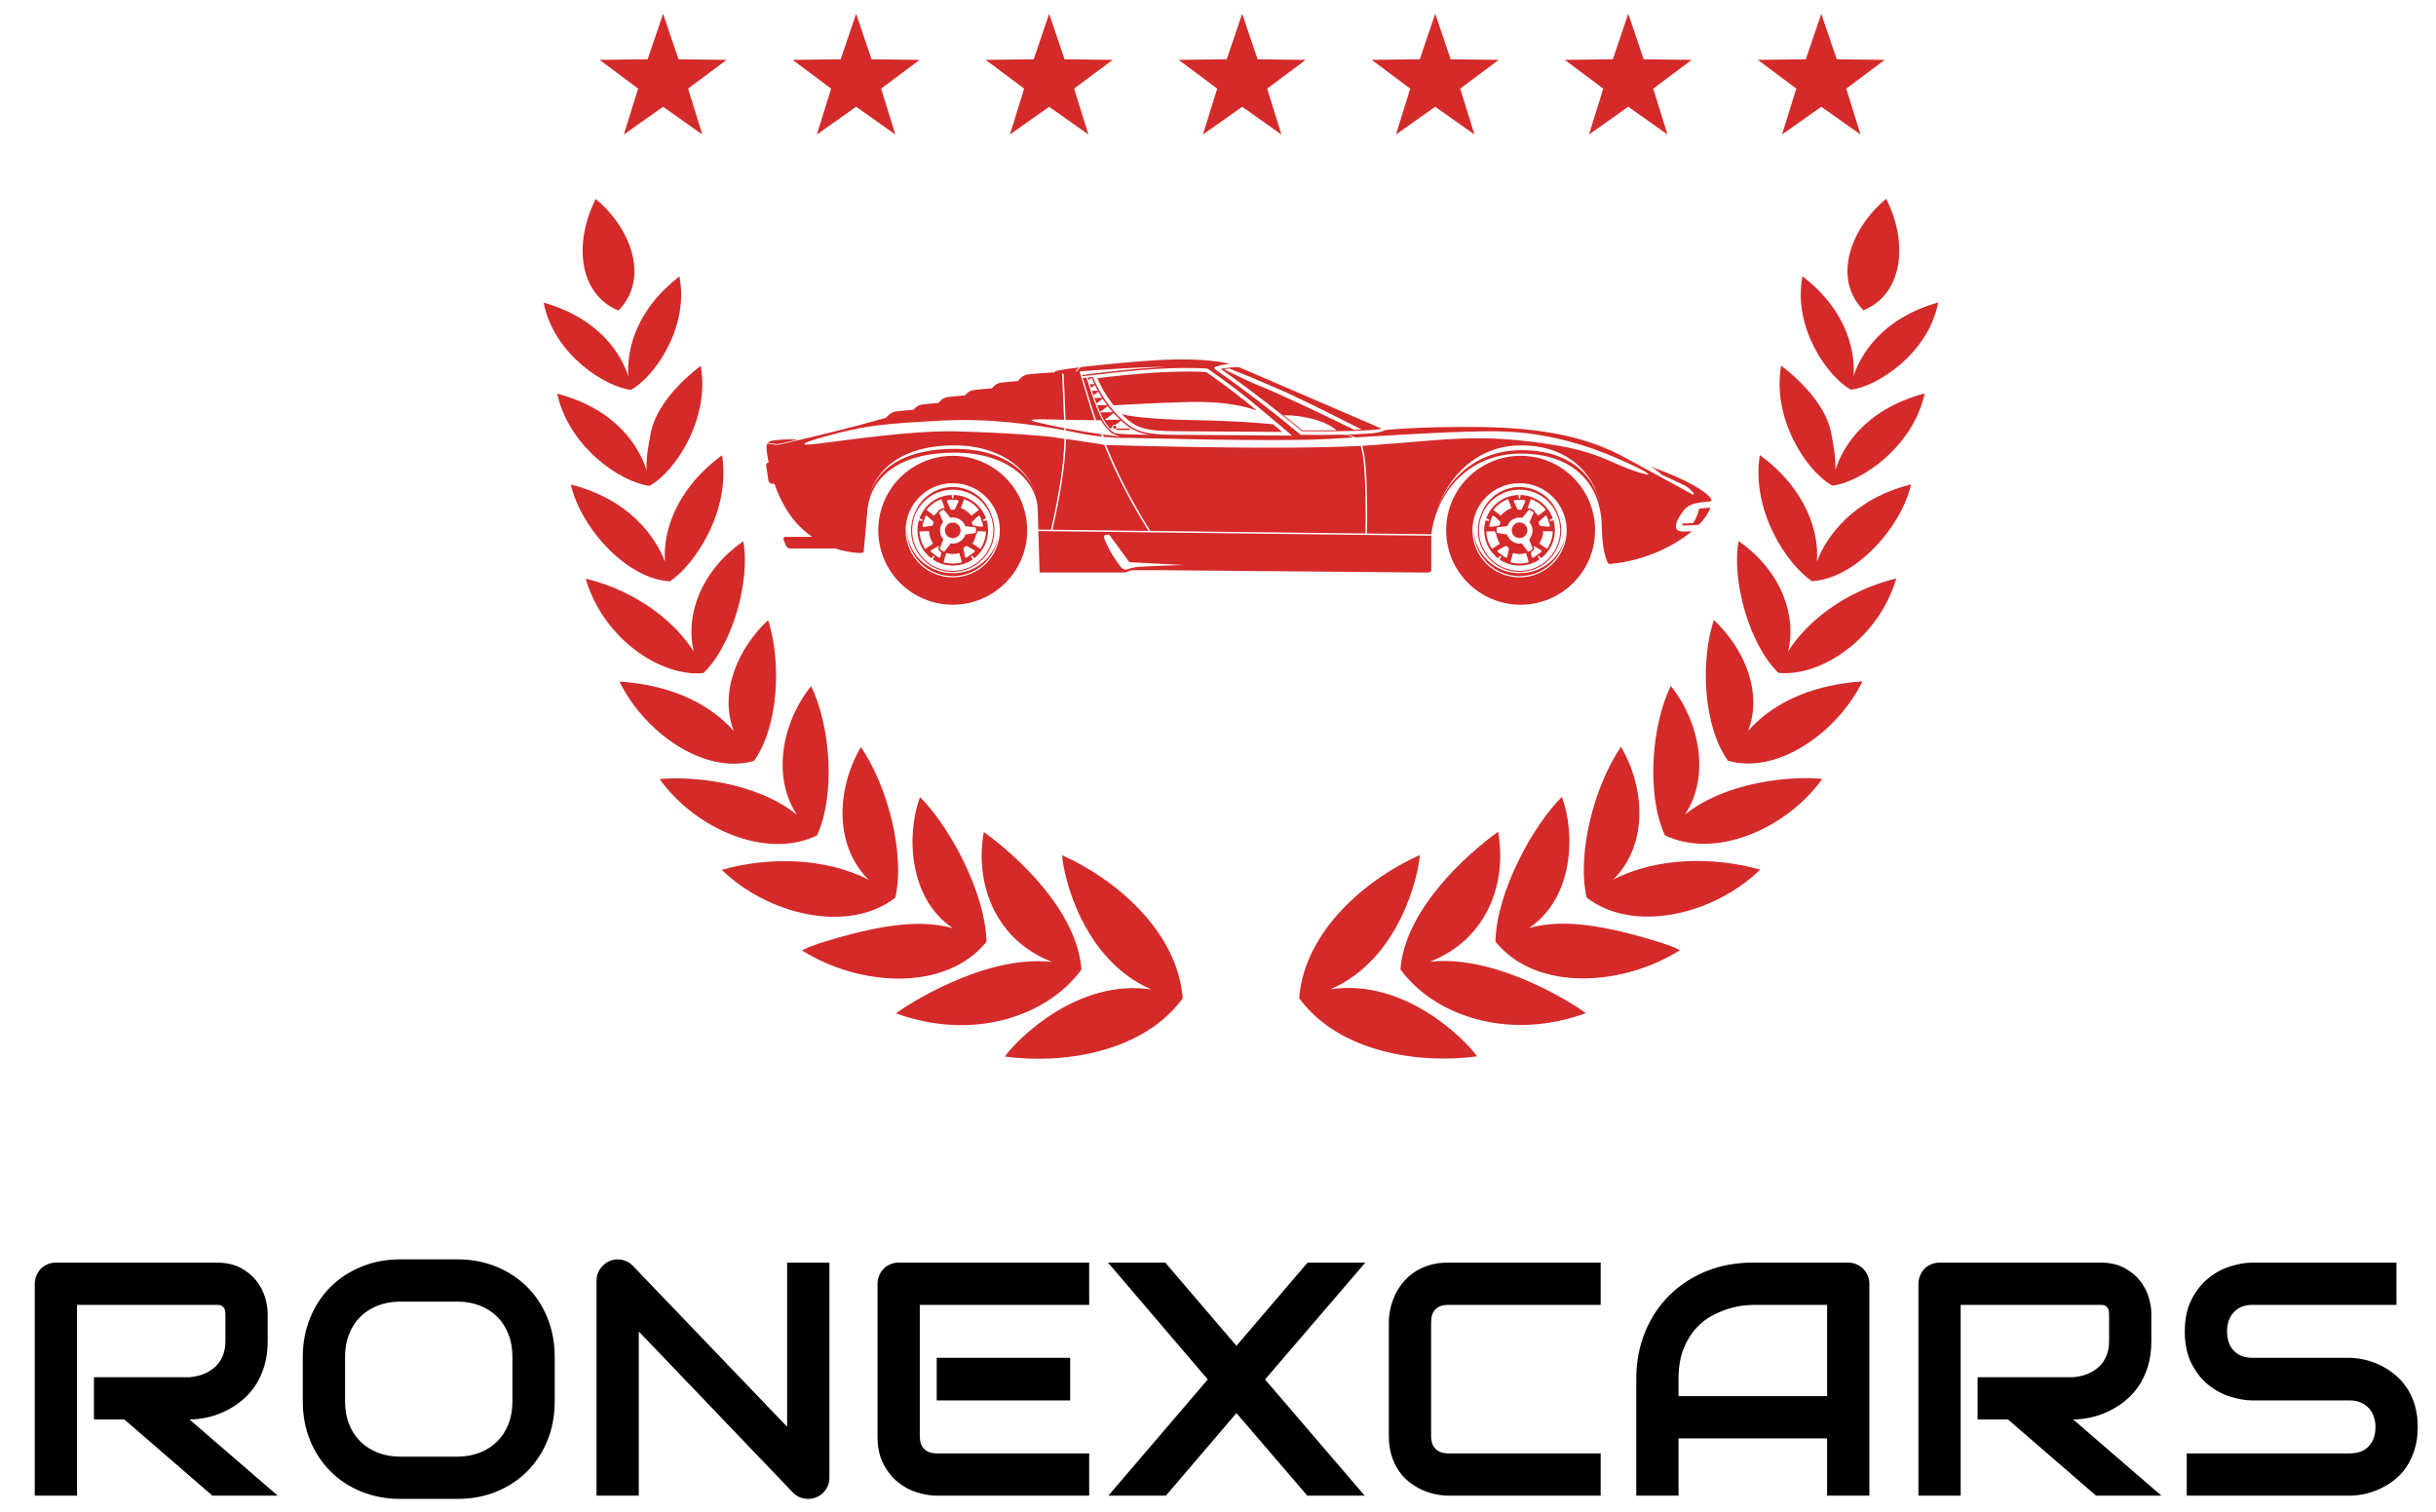 <?xml version="1.0" encoding="utf-8"?>
<svg viewBox="63.07 170.973 336.626 208.966" xmlns="http://www.w3.org/2000/svg">
  <g transform="matrix(1, 0, 0, 1, 58.483, 342.41)" opacity="1">
    <path transform="translate(6,35.28)rotate(0)" d="M35.58-25.11L35.58-21.38L35.58-21.38Q35.58-19.38 35.08-17.81L35.08-17.81L35.08-17.81Q34.59-16.24 33.75-15.04L33.75-15.04L33.75-15.04Q32.91-13.84 31.80-12.98L31.80-12.98L31.80-12.98Q30.70-12.13 29.50-11.58L29.50-11.58L29.50-11.58Q28.30-11.03 27.08-10.78L27.08-10.78L27.08-10.78Q25.85-10.53 24.77-10.53L24.77-10.53L36.97 0L27.94 0L15.77-10.53L11.57-10.53L11.57-16.37L24.77-16.37L24.77-16.37Q25.88-16.46 26.78-16.83L26.78-16.83L26.78-16.83Q27.69-17.21 28.36-17.83L28.36-17.83L28.36-17.83Q29.02-18.46 29.38-19.35L29.38-19.35L29.38-19.35Q29.74-20.24 29.74-21.38L29.74-21.38L29.74-25.07L29.74-25.07Q29.74-25.56 29.61-25.82L29.61-25.82L29.61-25.82Q29.49-26.08 29.30-26.20L29.30-26.20L29.30-26.20Q29.11-26.32 28.90-26.35L28.90-26.35L28.90-26.35Q28.68-26.37 28.50-26.37L28.50-26.37L9.23-26.37L9.23 0L3.39 0L3.39-29.27L3.39-29.27Q3.39-29.87 3.62-30.41L3.62-30.41L3.62-30.41Q3.84-30.95 4.23-31.36L4.23-31.36L4.23-31.36Q4.63-31.76 5.17-31.98L5.17-31.98L5.17-31.98Q5.71-32.21 6.33-32.21L6.33-32.21L28.50-32.21L28.50-32.21Q30.46-32.21 31.80-31.50L31.80-31.50L31.80-31.50Q33.15-30.79 33.99-29.73L33.99-29.73L33.99-29.73Q34.84-28.66 35.21-27.42L35.21-27.42L35.21-27.42Q35.58-26.19 35.58-25.11L35.58-25.11ZM75.24-19.18L75.24-13.03L75.24-13.03Q75.24-10.08 74.23-7.61L74.23-7.61L74.23-7.61Q73.22-5.14 71.43-3.35L71.43-3.35L71.43-3.35Q69.63-1.55 67.17-0.55L67.17-0.55L67.17-0.55Q64.71 0.45 61.81 0.45L61.81 0.45L53.91 0.45L53.91 0.45Q51.01 0.45 48.54-0.55L48.54-0.55L48.54-0.55Q46.07-1.55 44.27-3.35L44.27-3.35L44.27-3.35Q42.47-5.14 41.45-7.61L41.45-7.61L41.45-7.61Q40.43-10.08 40.43-13.03L40.43-13.03L40.43-19.18L40.43-19.18Q40.43-22.10 41.45-24.58L41.45-24.58L41.45-24.58Q42.47-27.07 44.27-28.85L44.27-28.85L44.27-28.85Q46.07-30.64 48.54-31.65L48.54-31.65L48.54-31.65Q51.01-32.66 53.91-32.66L53.91-32.66L61.81-32.66L61.81-32.66Q64.71-32.66 67.17-31.65L67.17-31.65L67.17-31.65Q69.63-30.64 71.43-28.85L71.43-28.85L71.43-28.85Q73.22-27.07 74.23-24.58L74.23-24.58L74.23-24.58Q75.24-22.10 75.24-19.18L75.24-19.18ZM69.40-13.03L69.40-19.18L69.40-19.18Q69.40-20.91 68.85-22.31L68.85-22.31L68.85-22.31Q68.30-23.72 67.30-24.72L67.30-24.72L67.30-24.72Q66.30-25.72 64.90-26.27L64.90-26.27L64.90-26.27Q63.50-26.82 61.81-26.82L61.81-26.82L53.91-26.82L53.91-26.82Q52.20-26.82 50.80-26.27L50.80-26.27L50.80-26.27Q49.39-25.72 48.38-24.72L48.38-24.72L48.38-24.72Q47.37-23.72 46.82-22.31L46.82-22.31L46.82-22.31Q46.27-20.91 46.27-19.18L46.27-19.18L46.27-13.03L46.27-13.03Q46.27-11.30 46.82-9.89L46.82-9.89L46.82-9.89Q47.37-8.49 48.38-7.49L48.38-7.49L48.38-7.49Q49.39-6.49 50.80-5.94L50.80-5.94L50.80-5.94Q52.20-5.39 53.91-5.39L53.91-5.39L61.77-5.39L61.77-5.39Q63.47-5.39 64.88-5.94L64.88-5.94L64.88-5.94Q66.28-6.49 67.29-7.49L67.29-7.49L67.29-7.49Q68.30-8.49 68.85-9.89L68.85-9.89L68.85-9.89Q69.40-11.30 69.40-13.03L69.40-13.03ZM113.20-32.21L113.20-2.49L113.20-2.49Q113.20-1.86 112.97-1.33L112.97-1.33L112.97-1.33Q112.73-0.79 112.34-0.39L112.34-0.39L112.34-0.39Q111.95 0 111.41 0.22L111.41 0.22L111.41 0.22Q110.87 0.45 110.26 0.45L110.26 0.45L110.26 0.45Q109.72 0.45 109.17 0.25L109.17 0.25L109.17 0.25Q108.62 0.04 108.19-0.40L108.19-0.40L86.86-22.69L86.86 0L81.02 0L81.02-29.72L81.02-29.72Q81.02-30.61 81.52-31.34L81.52-31.34L81.52-31.34Q82.03-32.07 82.81-32.43L82.81-32.43L82.81-32.43Q83.64-32.77 84.52-32.60L84.52-32.60L84.52-32.60Q85.40-32.43 86.03-31.78L86.03-31.78L107.36-9.52L107.36-32.21L113.20-32.21ZM146.47-19.05L146.47-13.16L128.03-13.16L128.03-19.05L146.47-19.05ZM149.10-5.84L149.10 0L128.03 0L128.03 0Q126.81 0 125.38-0.43L125.38-0.43L125.38-0.43Q123.94-0.85 122.72-1.83L122.72-1.83L122.72-1.83Q121.49-2.81 120.67-4.37L120.67-4.37L120.67-4.37Q119.85-5.93 119.85-8.20L119.85-8.20L119.85-29.27L119.85-29.27Q119.85-29.87 120.08-30.41L120.08-30.41L120.08-30.41Q120.30-30.95 120.69-31.36L120.69-31.36L120.69-31.36Q121.09-31.76 121.63-31.98L121.63-31.98L121.63-31.98Q122.17-32.21 122.79-32.21L122.79-32.21L149.10-32.21L149.10-26.37L125.69-26.37L125.69-8.20L125.69-8.20Q125.69-7.05 126.30-6.45L126.30-6.45L126.30-6.45Q126.90-5.84 128.07-5.84L128.07-5.84L149.10-5.84ZM159.61-32.21L169.45-20.71L179.28-32.21L187.26-32.21L173.40-16.06L187.17 0L179.24 0L169.45-11.41L159.70 0L151.75 0L165.49-16.06L151.70-32.21L159.61-32.21ZM219.78-5.84L219.78 0L198.71 0L198.71 0Q197.90 0 196.97-0.19L196.97-0.19L196.97-0.19Q196.04-0.38 195.13-0.79L195.13-0.79L195.13-0.79Q194.22-1.19 193.39-1.83L193.39-1.83L193.39-1.83Q192.56-2.47 191.92-3.38L191.92-3.38L191.92-3.38Q191.28-4.29 190.90-5.49L190.90-5.49L190.90-5.49Q190.51-6.69 190.51-8.20L190.51-8.20L190.51-24.01L190.51-24.01Q190.51-24.82 190.70-25.75L190.70-25.75L190.70-25.75Q190.90-26.68 191.30-27.59L191.30-27.59L191.30-27.59Q191.70-28.50 192.36-29.33L192.36-29.33L192.36-29.33Q193.01-30.17 193.92-30.81L193.92-30.81L193.92-30.81Q194.83-31.45 196.02-31.83L196.02-31.83L196.02-31.83Q197.21-32.21 198.71-32.21L198.71-32.21L219.78-32.21L219.78-26.37L198.71-26.37L198.71-26.37Q197.57-26.37 196.96-25.76L196.96-25.76L196.96-25.76Q196.35-25.16 196.35-23.97L196.35-23.97L196.35-8.20L196.35-8.20Q196.35-7.08 196.97-6.46L196.97-6.46L196.97-6.46Q197.59-5.84 198.71-5.84L198.71-5.84L219.78-5.84ZM256.91-29.27L256.91 0L251.07 0L251.07-7.91L230.54-7.91L230.54 0L224.70 0L224.70-16.10L224.70-16.10Q224.70-19.63 225.91-22.60L225.91-22.60L225.91-22.60Q227.13-25.56 229.28-27.69L229.28-27.69L229.28-27.69Q231.44-29.83 234.38-31.02L234.38-31.02L234.38-31.02Q237.32-32.21 240.80-32.21L240.80-32.21L253.97-32.21L253.97-32.21Q254.57-32.21 255.11-31.98L255.11-31.98L255.11-31.98Q255.65-31.76 256.05-31.36L256.05-31.36L256.05-31.36Q256.46-30.95 256.68-30.41L256.68-30.41L256.68-30.41Q256.91-29.87 256.91-29.27L256.91-29.27ZM230.54-16.10L230.54-13.75L251.07-13.75L251.07-26.37L240.80-26.37L240.80-26.37Q240.53-26.37 239.67-26.29L239.67-26.29L239.67-26.29Q238.80-26.21 237.67-25.90L237.67-25.90L237.67-25.90Q236.54-25.58 235.28-24.93L235.28-24.93L235.28-24.93Q234.02-24.28 232.96-23.13L232.96-23.13L232.96-23.13Q231.91-21.99 231.22-20.27L231.22-20.27L231.22-20.27Q230.54-18.55 230.54-16.10L230.54-16.10ZM295.88-25.11L295.88-21.38L295.88-21.38Q295.88-19.38 295.38-17.81L295.38-17.81L295.38-17.81Q294.89-16.24 294.05-15.04L294.05-15.04L294.05-15.04Q293.21-13.84 292.10-12.98L292.10-12.98L292.10-12.98Q291.00-12.13 289.80-11.58L289.80-11.58L289.80-11.58Q288.60-11.03 287.38-10.78L287.38-10.78L287.38-10.78Q286.15-10.53 285.07-10.53L285.07-10.53L297.27 0L288.24 0L276.07-10.53L271.87-10.53L271.87-16.37L285.07-16.37L285.07-16.37Q286.17-16.46 287.08-16.83L287.08-16.83L287.08-16.83Q287.99-17.21 288.66-17.83L288.66-17.83L288.66-17.83Q289.32-18.46 289.68-19.35L289.68-19.35L289.68-19.35Q290.04-20.24 290.04-21.38L290.04-21.38L290.04-25.07L290.04-25.07Q290.04-25.56 289.91-25.82L289.91-25.82L289.91-25.82Q289.79-26.08 289.60-26.20L289.60-26.20L289.60-26.20Q289.41-26.32 289.20-26.35L289.20-26.35L289.20-26.35Q288.98-26.37 288.80-26.37L288.80-26.37L269.53-26.37L269.53 0L263.69 0L263.69-29.27L263.69-29.27Q263.69-29.87 263.92-30.41L263.92-30.41L263.92-30.41Q264.14-30.95 264.53-31.36L264.53-31.36L264.53-31.36Q264.93-31.76 265.47-31.98L265.47-31.98L265.47-31.98Q266.00-32.21 266.63-32.21L266.63-32.21L288.80-32.21L288.80-32.21Q290.76-32.21 292.10-31.50L292.10-31.50L292.10-31.50Q293.45-30.79 294.29-29.73L294.29-29.73L294.29-29.73Q295.14-28.66 295.51-27.42L295.51-27.42L295.51-27.42Q295.88-26.19 295.88-25.11L295.88-25.11ZM332.69-9.48L332.69-9.48L332.69-9.48Q332.69-7.75 332.25-6.37L332.25-6.37L332.25-6.37Q331.82-4.99 331.10-3.93L331.10-3.93L331.10-3.93Q330.38-2.88 329.41-2.13L329.41-2.13L329.41-2.13Q328.45-1.39 327.41-0.92L327.41-0.92L327.41-0.92Q326.38-0.45 325.31-0.22L325.31-0.22L325.31-0.22Q324.25 0 323.30 0L323.30 0L300.77 0L300.77-5.84L323.30-5.84L323.30-5.84Q324.99-5.84 325.92-6.83L325.92-6.83L325.92-6.83Q326.85-7.82 326.85-9.48L326.85-9.48L326.85-9.48Q326.85-10.29 326.60-10.96L326.60-10.96L326.60-10.96Q326.36-11.63 325.90-12.13L325.90-12.13L325.90-12.13Q325.44-12.62 324.77-12.89L324.77-12.89L324.77-12.89Q324.11-13.16 323.30-13.16L323.30-13.16L309.87-13.16L309.87-13.16Q308.46-13.16 306.82-13.67L306.82-13.67L306.82-13.67Q305.18-14.17 303.77-15.30L303.77-15.30L303.77-15.30Q302.37-16.42 301.44-18.24L301.44-18.24L301.44-18.24Q300.50-20.06 300.50-22.69L300.50-22.69L300.50-22.69Q300.50-25.31 301.44-27.12L301.44-27.12L301.44-27.12Q302.37-28.93 303.77-30.06L303.77-30.06L303.77-30.06Q305.18-31.20 306.82-31.70L306.82-31.70L306.82-31.70Q308.46-32.21 309.87-32.21L309.87-32.21L329.75-32.21L329.75-26.37L309.87-26.37L309.87-26.37Q308.21-26.37 307.28-25.36L307.28-25.36L307.28-25.36Q306.34-24.35 306.34-22.69L306.34-22.69L306.34-22.69Q306.34-21.00 307.28-20.02L307.28-20.02L307.28-20.02Q308.21-19.05 309.87-19.05L309.87-19.05L323.30-19.05L323.35-19.05L323.35-19.05Q324.29-19.02 325.35-18.79L325.35-18.79L325.35-18.79Q326.40-18.55 327.45-18.06L327.45-18.06L327.45-18.06Q328.49-17.56 329.43-16.81L329.43-16.81L329.43-16.81Q330.38-16.06 331.11-15.00L331.11-15.00L331.11-15.00Q331.84-13.95 332.26-12.58L332.26-12.58L332.26-12.58Q332.69-11.21 332.69-9.48Z" fill="#000000"/>
  </g>
  <g transform="matrix(0.862, -0.314, 0.314, 0.862, 126.839, 205.237)" opacity="1">
    <path fill="#D42A2A" d="M38.519,125.293c2.417-7.025,0.695-18.34-1.938-23.92c-3.9,4.59-6.846,13.771-2.114,20.26 c-3.69-2.594-8.698-4.127-18.392-4.676c-1.63-0.098-3.076-0.104-4.112,0.029C18.112,124.965,30.055,130.374,38.519,125.293z M27.889,114.355c3.753-5.856,4.641-16.336,2.91-23.118c-5.821,4.857-8.83,12.735-5.742,19.211 c-5.111-5.533-13.208-8.48-20.286-8.988C9.009,110.234,19.363,117.073,27.889,114.355z M20.021,101.499 c4.728-4.746,7.567-14.804,6.868-21.442c-6.017,3.634-10.252,10.836-8.638,17.464C14.04,90.651,5.187,86.57,0.656,85.407 C3.197,94.481,11.744,102.356,20.021,101.499z M14.942,87.702c5.331-3.67,9.039-12.675,9.26-19.205 c-5.803,2.483-10.691,7.729-10.572,13.927C11.243,76.445,6.144,72.258,0,69.526C0.857,77.863,7.076,87.133,14.942,87.702z M12.33,72.657c5.571-2.471,11.445-10.698,12.425-16.6C16.951,58.122,12.59,63.876,12.07,69.14 C11.066,64.386,7.5,57.894,0.525,53.213C-0.106,62.596,6.071,71.07,12.33,72.657z M12.313,57.951 c4.389-1.084,12.268-6.832,13.878-15.162c-8.425,2.435-12.429,7.971-13.563,12.129c-0.08-4.062-1.836-10.669-9.354-15.787 C2.45,45.669,6.237,55.345,12.313,57.951z M14.348,43.373c4.491-0.703,12.041-6.435,13.438-14.343 c-3.992,1.213-8.469,3.579-10.453,6.791c-1.098,1.775-2.08,3.57-2.603,5.177c0.157-3.508-0.945-10.012-8.687-15.438 C4.908,33.509,10.299,41.306,14.348,43.373z M16.668,28.832c3.787-0.541,11.453-5.679,12.712-13.56 c-8.5,2.703-11.492,8.365-12.386,11.515c0.134-3.272-0.947-9.584-8.184-14.799C7.553,19.87,13.238,27.139,16.668,28.832z M53.687,116.932c-0.856,2.941-2.526,15.816,5.723,23.604c-9.976-5.402-21.683,0.205-24.209,1.94 c7.525,3.976,19.611,6.672,28.186,0.937C66.153,133.478,59.813,122.836,53.687,116.932z M43.806,109.611 c-4.158,7.231-3.71,16.08,2.965,21.911c-9.447-4.684-23.604-1.158-24.726-0.766c9.312,7.873,21.183,8.277,28.494,3.359 C52.98,125.446,47.113,114.434,43.806,109.611z M18.979,16.958C25.077,14.061,25.032,5.979,21.526,0 C16.371,4.772,14.039,12.388,18.979,16.958z" class="color c1"/>
  </g>
  <g transform="matrix(-0.862, -0.314, -0.314, 0.862, 342.27, 205.211)" opacity="1">
    <path fill="#D42A2A" d="M38.519,125.293c2.417-7.025,0.695-18.34-1.938-23.92c-3.9,4.59-6.846,13.771-2.114,20.26 c-3.69-2.594-8.698-4.127-18.392-4.676c-1.63-0.098-3.076-0.104-4.112,0.029C18.112,124.965,30.055,130.374,38.519,125.293z M27.889,114.355c3.753-5.856,4.641-16.336,2.91-23.118c-5.821,4.857-8.83,12.735-5.742,19.211 c-5.111-5.533-13.208-8.48-20.286-8.988C9.009,110.234,19.363,117.073,27.889,114.355z M20.021,101.499 c4.728-4.746,7.567-14.804,6.868-21.442c-6.017,3.634-10.252,10.836-8.638,17.464C14.04,90.651,5.187,86.57,0.656,85.407 C3.197,94.481,11.744,102.356,20.021,101.499z M14.942,87.702c5.331-3.67,9.039-12.675,9.26-19.205 c-5.803,2.483-10.691,7.729-10.572,13.927C11.243,76.445,6.144,72.258,0,69.526C0.857,77.863,7.076,87.133,14.942,87.702z M12.33,72.657c5.571-2.471,11.445-10.698,12.425-16.6C16.951,58.122,12.59,63.876,12.07,69.14 C11.066,64.386,7.5,57.894,0.525,53.213C-0.106,62.596,6.071,71.07,12.33,72.657z M12.313,57.951 c4.389-1.084,12.268-6.832,13.878-15.162c-8.425,2.435-12.429,7.971-13.563,12.129c-0.08-4.062-1.836-10.669-9.354-15.787 C2.45,45.669,6.237,55.345,12.313,57.951z M14.348,43.373c4.491-0.703,12.041-6.435,13.438-14.343 c-3.992,1.213-8.469,3.579-10.453,6.791c-1.098,1.775-2.08,3.57-2.603,5.177c0.157-3.508-0.945-10.012-8.687-15.438 C4.908,33.509,10.299,41.306,14.348,43.373z M16.668,28.832c3.787-0.541,11.453-5.679,12.712-13.56 c-8.5,2.703-11.492,8.365-12.386,11.515c0.134-3.272-0.947-9.584-8.184-14.799C7.553,19.87,13.238,27.139,16.668,28.832z M53.687,116.932c-0.856,2.941-2.526,15.816,5.723,23.604c-9.976-5.402-21.683,0.205-24.209,1.94 c7.525,3.976,19.611,6.672,28.186,0.937C66.153,133.478,59.813,122.836,53.687,116.932z M43.806,109.611 c-4.158,7.231-3.71,16.08,2.965,21.911c-9.447-4.684-23.604-1.158-24.726-0.766c9.312,7.873,21.183,8.277,28.494,3.359 C52.98,125.446,47.113,114.434,43.806,109.611z M18.979,16.958C25.077,14.061,25.032,5.979,21.526,0 C16.371,4.772,14.039,12.388,18.979,16.958z" class="color c1"/>
  </g>
  <g transform="matrix(-1.329, 0, 0, 1.329, 299.591, 220.647)" opacity="1">
    <path transform="translate(-0.738,-41.415)" d="M71.9,59.185c0,-4.275 3.466,-7.743 7.742,-7.743c4.277,0 7.742,3.468 7.742,7.743c0,4.275 -3.465,7.742 -7.742,7.742c-4.276,0 -7.742,-3.467 -7.742,-7.742zM74.744,59.185c0,2.706 2.193,4.897 4.898,4.897c2.704,0 4.899,-2.191 4.899,-4.897c0,-2.707 -2.195,-4.898 -4.899,-4.898c-2.704,-0.001 -4.898,2.191 -4.898,4.898zM84.412,59.185c0,2.634 -2.135,4.769 -4.77,4.769c-2.414,0 -4.409,-1.793 -4.726,-4.121c0.41,2.174 2.361,3.818 4.707,3.818c2.575,0 4.674,-1.981 4.784,-4.466zM83.564,57.339c0.264,0.56 0.412,1.186 0.412,1.846c0,2.393 -1.941,4.333 -4.334,4.333c-2.394,0 -4.333,-1.94 -4.333,-4.333c0,-0.634 0.136,-1.233 0.378,-1.775c0.606,-1.592 2.148,-2.724 3.953,-2.724c1.777,0 3.298,1.096 3.924,2.653zM79.643,54.959c-2.334,0 -4.224,1.893 -4.224,4.226c0,2.333 1.89,4.224 4.224,4.224c2.334,0 4.225,-1.891 4.225,-4.224c0,-2.333 -1.891,-4.226 -4.225,-4.226zM77.377,59.483l0.95,0.152c0.097,0.298 0.299,0.563 0.588,0.738c0.293,0.176 0.627,0.229 0.939,0.172l0.576,0.763c0.044,0.075 0.123,0.109 0.181,0.076l0.322,-0.18c0.06,-0.033 0.072,-0.117 0.033,-0.192l-0.344,-0.896c0.057,-0.063 0.106,-0.132 0.151,-0.206c0.308,-0.512 0.237,-1.143 -0.128,-1.574l0.373,-0.881c0.045,-0.073 0.032,-0.159 -0.024,-0.194l-0.315,-0.188c-0.058,-0.034 -0.142,-0.004 -0.184,0.068l-0.605,0.744c-0.549,-0.113 -1.134,0.123 -1.438,0.631c-0.048,0.076 -0.086,0.158 -0.115,0.24l-0.95,0.117c-0.085,-0.001 -0.154,0.051 -0.154,0.117l-0.007,0.37c0,0.067 0.066,0.122 0.151,0.123zM82.104,59.274c-0.016,0.468 -0.166,0.917 -0.42,1.295l0.821,0.557c0.36,-0.532 0.569,-1.159 0.593,-1.815zM79.038,56.182l0.333,0.71c0.045,0.108 0.07,0.156 0.154,0.156h0.233c0.085,0 0.109,-0.048 0.154,-0.156l0.331,-0.71c0,-0.085 -0.067,-0.153 -0.155,-0.153h-0.895c-0.085,-0.001 -0.155,0.068 -0.155,0.153zM76.602,58.829l0.622,-0.075c0.041,-0.021 0.092,-0.034 0.153,-0.037l0.155,-0.019c0.021,-0.014 0.032,-0.034 0.042,-0.064l0.072,-0.221c0.027,-0.081 -0.012,-0.119 -0.099,-0.195l-0.574,-0.535c-0.083,-0.026 -0.17,0.019 -0.196,0.1l-0.275,0.852c-0.028,0.081 0.018,0.17 0.1,0.194zM78.366,61.967l0.148,-0.769c0.027,-0.114 0.036,-0.167 -0.034,-0.218l-0.188,-0.137c-0.068,-0.051 -0.115,-0.025 -0.217,0.035l-0.686,0.38c-0.05,0.07 -0.034,0.168 0.034,0.217l0.725,0.526c0.069,0.052 0.165,0.037 0.218,-0.034zM81.896,61.259l-0.687,-0.38c-0.066,-0.039 -0.108,-0.063 -0.151,-0.062l0.051,0.132c0.104,0.208 -0.069,0.426 -0.285,0.529l0.097,0.488c0.052,0.071 0.148,0.086 0.217,0.035l0.724,-0.526c0.068,-0.048 0.082,-0.146 0.034,-0.216zM82.312,57.683l-0.574,0.535c-0.089,0.076 -0.126,0.114 -0.1,0.195l0.073,0.221c0.024,0.082 0.08,0.091 0.195,0.101l0.778,0.095c0.081,-0.024 0.126,-0.113 0.1,-0.195l-0.277,-0.851c-0.025,-0.083 -0.113,-0.128 -0.195,-0.101zM80.485,56.873l0.068,0.027c0.083,-0.021 0.192,0.006 0.349,0.088c0.223,0.107 0.312,0.205 0.32,0.312c0.135,0.112 0.256,0.237 0.363,0.374l0.783,-0.61c-0.394,-0.506 -0.929,-0.9 -1.545,-1.123zM77.699,57.673c0.289,-0.367 0.674,-0.643 1.104,-0.8l-0.338,-0.934c-0.604,0.221 -1.144,0.604 -1.548,1.121zM77.6,60.567c-0.2,-0.295 -0.329,-0.628 -0.387,-0.973c-0.081,-0.047 -0.144,-0.125 -0.142,-0.236c0,-0.027 0,-0.053 -0.001,-0.082l-0.884,0.031c0.023,0.64 0.223,1.272 0.59,1.816zM80.321,61.558c-0.449,0.129 -0.921,0.125 -1.359,-0.002l-0.276,0.955c0.617,0.178 1.281,0.183 1.91,0.002zM75.968,59.185c0,-0.358 0.052,-0.703 0.146,-1.031l0.206,0.036c0.108,0.021 0.159,0.029 0.167,0.004l0.022,-0.069c0.008,-0.025 -0.037,-0.047 -0.138,-0.095l-0.188,-0.091c0.499,-1.383 1.806,-2.381 3.346,-2.426l0.032,0.204c0.013,0.111 0.021,0.16 0.048,0.16h0.072c0.026,0 0.032,-0.049 0.048,-0.16l0.03,-0.204c1.542,0.047 2.845,1.048 3.342,2.432l-0.187,0.09c-0.103,0.048 -0.146,0.071 -0.139,0.097l0.023,0.069c0.008,0.026 0.059,0.018 0.167,-0.004l0.203,-0.035c0.095,0.324 0.146,0.668 0.146,1.023c0,1.181 -0.56,2.234 -1.427,2.904l-0.144,-0.147c-0.076,-0.082 -0.111,-0.116 -0.134,-0.102l-0.058,0.043c-0.022,0.016 0.001,0.061 0.055,0.159l0.097,0.183c-0.59,0.399 -1.299,0.633 -2.063,0.633c-0.768,0 -1.479,-0.234 -2.069,-0.636l0.098,-0.184c0.054,-0.099 0.076,-0.144 0.054,-0.158l-0.058,-0.043c-0.021,-0.017 -0.058,0.019 -0.135,0.101l-0.144,0.146c-0.862,-0.67 -1.418,-1.721 -1.418,-2.899zM79.258,58.477c0.397,-0.211 0.891,-0.06 1.101,0.337c0.211,0.396 0.061,0.889 -0.337,1.1c-0.396,0.211 -0.889,0.062 -1.102,-0.336c-0.211,-0.398 -0.058,-0.89 0.338,-1.101zM12.853,59.185c0,-4.275 3.467,-7.743 7.743,-7.743c4.276,0 7.742,3.468 7.742,7.743c0,4.275 -3.466,7.742 -7.742,7.742c-4.276,0 -7.743,-3.467 -7.743,-7.742zM15.807,59.185c0,2.706 2.192,4.897 4.898,4.897c2.705,0 4.9,-2.191 4.9,-4.897c0,-2.707 -2.195,-4.898 -4.9,-4.898c-2.705,-0.001 -4.898,2.191 -4.898,4.898zM25.475,59.185c0,2.634 -2.135,4.769 -4.77,4.769c-2.415,0 -4.409,-1.793 -4.725,-4.121c0.41,2.174 2.362,3.818 4.708,3.818c2.574,0 4.673,-1.981 4.782,-4.466zM16.751,57.409c0.606,-1.592 2.147,-2.724 3.952,-2.724c1.778,0 3.298,1.097 3.923,2.653c0.265,0.56 0.414,1.186 0.414,1.846c0,2.393 -1.941,4.333 -4.334,4.333c-2.393,0 -4.333,-1.94 -4.333,-4.333c-0.001,-0.633 0.135,-1.233 0.378,-1.775zM20.705,54.959c-2.333,0 -4.223,1.893 -4.223,4.226c0,2.333 1.89,4.224 4.223,4.224c2.333,0 4.223,-1.891 4.223,-4.224c0,-2.333 -1.889,-4.226 -4.223,-4.226zM17.032,59.185c0,-0.358 0.051,-0.703 0.146,-1.031l0.205,0.036c0.11,0.021 0.16,0.029 0.168,0.004l0.022,-0.069c0.008,-0.025 -0.036,-0.047 -0.137,-0.095l-0.186,-0.091c0.499,-1.383 1.803,-2.381 3.346,-2.426l0.03,0.204c0.014,0.111 0.022,0.16 0.047,0.16h0.074c0.026,0 0.033,-0.049 0.048,-0.16l0.03,-0.204c1.542,0.047 2.845,1.048 3.341,2.432l-0.187,0.09c-0.101,0.048 -0.146,0.071 -0.137,0.097l0.022,0.069c0.008,0.026 0.058,0.018 0.167,-0.004l0.206,-0.035c0.092,0.324 0.144,0.668 0.144,1.023c0,1.181 -0.56,2.234 -1.426,2.904l-0.144,-0.147c-0.076,-0.082 -0.111,-0.116 -0.133,-0.102l-0.059,0.043c-0.022,0.016 0.001,0.061 0.055,0.159l0.097,0.183c-0.588,0.399 -1.299,0.633 -2.064,0.633c-0.767,0 -1.479,-0.234 -2.068,-0.636l0.097,-0.184c0.053,-0.099 0.076,-0.144 0.054,-0.158l-0.058,-0.043c-0.023,-0.017 -0.058,0.019 -0.134,0.101l-0.143,0.146c-0.868,-0.67 -1.423,-1.721 -1.423,-2.899zM21.385,61.558c-0.448,0.129 -0.921,0.125 -1.361,-0.002l-0.275,0.955c0.618,0.178 1.28,0.183 1.911,0.002zM18.664,60.567c-0.263,-0.387 -0.405,-0.838 -0.42,-1.295l-0.992,0.035c0.021,0.64 0.221,1.272 0.587,1.816zM18.764,57.673c0.102,-0.13 0.215,-0.248 0.337,-0.354c0.015,-0.106 0.097,-0.206 0.278,-0.303c0.184,-0.106 0.303,-0.138 0.396,-0.108c0.03,-0.012 0.061,-0.023 0.092,-0.035l-0.338,-0.934c-0.604,0.221 -1.145,0.604 -1.549,1.121zM21.549,56.873c0.438,0.161 0.819,0.441 1.1,0.802l0.784,-0.61c-0.396,-0.506 -0.93,-0.9 -1.545,-1.123zM23.375,57.683l-0.573,0.535c-0.089,0.076 -0.126,0.114 -0.101,0.195l0.073,0.221c0.008,0.028 0.02,0.047 0.036,0.061l0.135,0.017c0.051,0.002 0.095,0.014 0.135,0.037l0.667,0.081c0.081,-0.024 0.126,-0.113 0.101,-0.195l-0.277,-0.851c-0.027,-0.083 -0.115,-0.128 -0.196,-0.101zM22.958,61.259l-0.686,-0.38c-0.101,-0.061 -0.147,-0.086 -0.217,-0.035l-0.188,0.137c-0.07,0.051 -0.062,0.105 -0.035,0.218l0.149,0.769c0.051,0.071 0.148,0.086 0.217,0.035l0.725,-0.526c0.07,-0.05 0.085,-0.148 0.035,-0.218zM19.429,61.967l0.098,-0.499c-0.204,-0.103 -0.441,-0.235 -0.303,-0.51l0.053,-0.141c-0.038,0.003 -0.079,0.025 -0.137,0.062l-0.685,0.38c-0.052,0.07 -0.035,0.168 0.033,0.217l0.725,0.526c0.068,0.051 0.165,0.036 0.216,-0.035zM17.664,58.829l0.778,-0.095c0.117,-0.01 0.17,-0.019 0.197,-0.101l0.071,-0.221c0.026,-0.081 -0.013,-0.119 -0.1,-0.195l-0.574,-0.535c-0.082,-0.026 -0.169,0.019 -0.196,0.1l-0.276,0.852c-0.027,0.082 0.018,0.171 0.1,0.195zM20.102,56.182l0.333,0.71c0.046,0.108 0.068,0.156 0.155,0.156h0.232c0.084,0 0.109,-0.048 0.154,-0.156l0.332,-0.71c0,-0.085 -0.068,-0.153 -0.155,-0.153h-0.895c-0.086,-0.001 -0.156,0.068 -0.156,0.153zM23.143,59.554c-0.056,0.366 -0.192,0.712 -0.396,1.016l0.823,0.557c0.359,-0.532 0.569,-1.159 0.591,-1.815l-0.89,-0.032c-0.016,0.108 -0.06,0.207 -0.128,0.274zM19.899,61.318l0.58,-0.768c0.309,0.054 0.637,0 0.927,-0.174c0.294,-0.176 0.497,-0.445 0.592,-0.748l0.947,-0.151c0.084,0 0.151,-0.057 0.15,-0.124l-0.006,-0.369c-0.002,-0.065 -0.072,-0.119 -0.155,-0.117l-0.954,-0.118c-0.029,-0.079 -0.065,-0.157 -0.11,-0.23c-0.307,-0.511 -0.897,-0.747 -1.449,-0.627l-0.604,-0.742c-0.044,-0.073 -0.125,-0.104 -0.182,-0.069l-0.316,0.19c-0.059,0.035 -0.069,0.12 -0.026,0.193l0.374,0.886c-0.359,0.43 -0.425,1.058 -0.12,1.564c0.046,0.078 0.1,0.148 0.158,0.212l-0.342,0.896c-0.041,0.074 -0.027,0.159 0.032,0.193l0.324,0.179c0.059,0.033 0.138,-0.002 0.18,-0.076zM19.892,59.185c0,-0.449 0.365,-0.814 0.813,-0.814c0.45,0 0.813,0.365 0.813,0.814c0,0.449 -0.363,0.812 -0.813,0.812c-0.448,0 -0.813,-0.363 -0.813,-0.812zM2.055,58.607c-0.581,-0.6 -0.991,-1.21 -1.187,-1.784l0.085,0.01c0.378,0.038 0.747,0.059 1.081,0.114c0.043,0.217 0.108,0.438 0.195,0.666c0.112,0.295 0.254,0.572 0.417,0.825c0.285,0.023 0.647,0.039 1.111,0.043c0.013,0.035 0.023,0.067 0.031,0.1c0,0 0.04,0.11 -0.068,0.11c-0.8,-0.003 -1.314,-0.037 -1.665,-0.084zM95.775,49.754c0.533,-0.024 1.053,-0.034 1.374,-0.009c0.952,0.072 1.521,0.074 1.757,0.366c-0.071,-0.018 -0.155,-0.01 -0.23,0.002c-0.385,0.061 -0.684,0.16 -1.089,0.064zM55.47,62.807c0.509,-0.009 3.531,0.093 4.891,0.187c0.535,0.038 1.172,0.262 1.172,0.262c0,0 0.35,0.14 0.691,-0.327c0.78,-1.074 1.017,-1.462 1.426,-2.333c0.305,-0.647 0.391,-0.885 0.019,-0.938c-0.371,-0.051 -0.294,-0.024 -0.294,-0.024l-2.1,2.871zM70.741,59.267l-0.131,4.315h-8.83l-0.767,-0.247h-2.715c0,0 -27.646,0.247 -27.974,0.247c-0.329,0 -0.442,-0.165 -0.442,-0.165v-3.664c4.883,-0.056 36.783,-0.437 40.859,-0.486zM63.7,50.317c-0.071,0.192 -0.166,0.429 -0.29,0.719c-0.527,1.247 -1.794,4.207 -4.31,8.214l-22.375,0.269c-0.017,-0.822 -0.131,-7.421 0.502,-9.089l0.009,-0.021c8.527,0.464 26.203,-0.085 26.203,-0.085zM69.271,59.129l-9.985,0.119c2.486,-3.973 3.742,-6.91 4.27,-8.15c0.135,-0.318 0.237,-0.578 0.315,-0.792c0.129,-0.024 0.627,-0.114 2.556,-0.409c0.686,-0.104 1.138,-0.169 1.443,-0.209c0.046,2.692 0.65,6.167 1.401,9.441zM67.882,48.59l-0.006,0.22c-0.433,0.083 -0.838,0.164 -1.217,0.241c-0.94,0.194 -1.803,0.319 -2.552,0.397l0.003,-0.019c0.006,-0.014 0.057,-0.102 0.13,-0.239c1.022,-0.142 2.273,-0.339 3.642,-0.6zM38.802,49.233c-0.366,0.012 -0.717,0.112 -1.013,0.294c-5.023,-0.298 -11.149,-0.681 -14.838,-0.631c-5.483,0.072 -9.975,1.743 -12.639,2.91c-2.667,1.166 -3.596,1.79 -2.652,1.536c0.805,-0.216 1.632,-0.476 2.745,-0.967c1.164,-0.517 3.069,-1.459 6.426,-2.015c8.11,-1.341 11.407,-0.561 19.531,-0.006c0.229,0.017 0.465,0.031 0.71,0.045c-0.34,0.93 -0.463,3.224 -0.504,5.274c-0.036,1.814 -0.007,3.458 0.001,3.846l-6.688,0.078c-0.615,-4.592 -4.04,-8.358 -9.238,-8.386c-5.633,-0.029 -8.474,3.274 -8.484,7.672c-0.057,1.475 -0.171,2.602 -0.574,3.575c-0.116,0.274 -0.253,0.227 -0.253,0.227c-3.343,-0.26 -6.555,-1.729 -8.549,-3.402c0.288,0.021 0.606,0.032 0.941,0.029c1.35,-0.01 0.523,-1.435 -0.135,-2.243c-0.66,-0.809 -1.813,-0.769 -2.498,-0.866c-0.126,-0.02 -0.244,-0.035 -0.353,-0.054v-0.051c0,-0.507 1.847,-1.946 6.349,-3.534c-0.13,0.064 -0.246,0.129 -0.34,0.191c-0.678,0.454 -0.821,0.652 -0.821,0.652c0,0 -1.613,0.736 -2.278,1.06c-0.666,0.326 -1.09,0.852 -1.062,0.95c0.028,0.1 -0.015,0.142 0.934,-0.397c0.712,-0.403 4.132,-2.261 6.584,-3.589c3.344,-1.735 7.607,-2.922 14.955,-2.989c6.438,-0.057 9.634,0.323 9.634,0.323c0,0 0.399,0.257 1.471,0.342c0.788,0.063 1.713,0.101 2.638,0.126zM20.571,50.854c4.922,0.025 8.252,3.402 9.116,7.659c-0.864,-4.262 -4.142,-8.13 -9.062,-8.156c-5.385,-0.028 -8.274,3.456 -8.519,7.588c0.243,-4.103 3.082,-7.121 8.465,-7.091zM62.242,47.685l1.608,0.025l-0.933,-0.712c-0.188,0.208 -0.388,0.414 -0.6,0.617zM79.415,50.719c5.933,0 8.692,2.608 9.091,5.835c-0.398,-3.227 -3.095,-6.196 -9.027,-6.196c-5.375,0 -8.342,3.123 -8.646,5.912c0.302,-2.766 3.209,-5.551 8.582,-5.551zM66.299,43.192l0.154,-0.53c0,0 -6.135,-0.499 -9.017,-0.464l0.389,0.017c3.535,0.176 7.513,0.718 7.513,0.718c0,0 0.633,0.082 0.865,0.112l-0.035,0.12c-0.2,-0.024 -0.66,-0.077 -1.662,-0.184c-1.225,-0.153 -4.027,-0.478 -6.688,-0.609c-2.954,-0.148 -4.679,0 -4.679,0c0,0 -2.176,1.501 -4.082,3.036c-1.685,1.358 -4.695,3.931 -4.695,3.931c0,0 11.061,-0.083 11.959,-0.083c3.567,0 4.466,-0.401 5.891,-1.754c1.765,-1.678 2.629,-3.68 2.856,-4.268l0.152,0.02c0.117,0.014 0.246,0.029 0.386,0.043l-0.086,0.279l-0.327,-0.251c-0.071,0.179 -0.168,0.408 -0.286,0.663l0.48,0.008l-0.126,0.394l-0.401,-0.306c-0.079,0.168 -0.168,0.345 -0.267,0.527l-0.035,0.064l0.605,0.01c-0.053,0.155 -0.105,0.312 -0.158,0.468l-0.502,-0.382c-0.113,0.203 -0.242,0.418 -0.385,0.64l0.791,0.013c-0.069,0.195 -0.14,0.387 -0.21,0.574l-0.642,-0.491c-0.142,0.216 -0.295,0.438 -0.462,0.661l1.032,0.017c-0.098,0.248 -0.192,0.486 -0.287,0.706l-0.817,-0.625c-0.162,0.211 -0.335,0.425 -0.521,0.636l1.322,0.021c-0.119,0.271 -0.236,0.511 -0.35,0.71c-0.235,0.417 -0.46,0.745 -0.719,1.001l-0.189,-0.144c0,-0.167 -0.122,-0.291 -0.277,-0.291c-0.03,0 -0.058,0.005 -0.087,0.013l-0.565,-0.431c-0.896,0.822 -1.634,1.267 -3.003,1.477l0.052,-0.001c1.729,-0.019 2.836,-0.059 3.584,-0.16c0.114,-0.065 0.228,-0.138 0.34,-0.22c0.389,-0.285 0.685,-0.682 1.001,-1.244c0.549,-0.971 1.2,-2.934 1.625,-4.321c0.117,0.012 0.241,0.024 0.375,0.038c-0.348,1.153 -1.043,3.442 -1.373,4.387l-0.508,0.003c-0.305,0.527 -0.614,0.89 -0.964,1.212c-0.324,0.301 -0.686,0.347 -1.007,0.463c0.159,-0.001 0.531,-0.036 1.063,-0.103c0.225,-0.028 0.47,-0.061 0.73,-0.095c-0.067,0.126 -0.118,0.217 -0.137,0.252c-1.673,0.165 -2.725,0.106 -2.725,0.106c0,0 -15.016,0.418 -20.345,0.128c-0.889,-0.049 -1.854,-0.104 -2.868,-0.165c0.567,-0.329 1.191,-0.292 1.195,-0.291c-0.031,-0.004 -0.062,-0.007 -0.094,-0.01c2.245,0.052 4.388,0.017 4.388,0.017c0,0 2.168,-1.813 4.48,-3.583c2.312,-1.77 4.331,-3.169 4.331,-3.169c0,0 0.203,-0.149 0.168,-0.233c-0.026,-0.068 -0.459,-0.286 -1.631,-0.38c1.186,-0.306 3.84,-0.709 8.962,-0.303c3.065,0.244 5.147,0.461 6.543,0.632c0.146,0.114 0.28,0.239 0.381,0.378c0.032,0.047 0.043,0.071 0.043,0.071l0.136,0.023c-0.067,-0.145 -0.229,-0.309 -0.399,-0.451c1.93,0.241 2.456,0.39 2.456,0.39l0.129,0.13c0.726,0.042 2.24,0.138 2.815,0.226c0.188,0.028 0.538,0.116 0.981,0.68c0.693,0.053 1.445,0.119 1.808,0.174c0.177,0.028 0.497,0.107 0.902,0.585c0.727,0.056 1.543,0.126 1.925,0.184c0.173,0.026 0.482,0.103 0.876,0.553c0.703,0.054 1.476,0.121 1.841,0.177c0.181,0.028 0.506,0.107 0.919,0.603l0.027,0.007c0.664,0.053 1.366,0.114 1.711,0.167c0.172,0.026 0.478,0.102 0.867,0.543c0.712,0.054 1.501,0.122 1.875,0.179c0.185,0.029 0.525,0.113 0.959,0.652c4.367,1.229 7.16,1.869 10.994,2.765c0.73,0.171 1.317,-0.261 1.426,0.028c0.043,0.107 0.005,0.83 -0.2,1.859c0.167,0.005 0.279,0.143 0.254,0.311l-0.245,1.581c-0.027,0.172 -0.188,0.311 -0.36,0.311h-0.251c-0.369,1.055 -0.893,2.187 -1.618,3.227c-0.608,0.867 -1.39,1.654 -2.311,2.298h2.773c0.171,0 0.257,0.14 0.189,0.31l-0.229,0.588c-0.067,0.171 -0.261,0.31 -0.433,0.31h-4.71c-0.724,0.243 -1.494,0.4 -2.304,0.458c-0.793,0.057 -0.649,-0.142 -0.649,-0.142l-0.395,-4.444c-0.398,-3.227 -3.158,-5.837 -9.091,-5.837c-5.556,0 -8.475,2.979 -8.605,5.836l-0.064,2.167l-1.313,0.016c-0.758,-3.286 -1.364,-6.774 -1.405,-9.46c0.642,-0.083 0.461,-0.037 0.84,-0.124c0.555,-0.129 5.203,-0.518 10.436,-0.647c5.232,-0.128 13.897,1.307 15.258,1.371c1.361,0.064 -0.114,-0.467 -3.071,-1.216c-2.954,-0.749 -4.753,-0.965 -10.801,-1.279c-4.873,-0.253 -9.45,0.405 -12.654,1.009l0.005,-0.222c0.957,-0.185 1.967,-0.401 2.995,-0.651c1.553,-0.379 -1.646,-0.254 -2.755,-0.221l-0.213,0.005c0.08,-2.282 0.215,-4.788 0.215,-4.788l-0.169,-0.02c0,0 -0.125,2.522 -0.202,4.812c-0.756,0.016 -1.996,0.028 -3.006,0.038c0.356,-1.043 1.077,-3.47 1.397,-4.546zM62.621,48.476c0,-0.096 0.075,-0.172 0.17,-0.172c0.097,0 0.171,0.077 0.171,0.172c0,0.094 -0.074,0.17 -0.171,0.17c-0.095,0 -0.17,-0.076 -0.17,-0.17zM61.29,48.596h1.25c0.041,0.083 0.12,0.142 0.216,0.154h-1.466c-0.104,0 -0.104,-0.154 0,-0.154zM62.082,47.105l-0.129,0.125c-1.329,1.263 -2.12,1.653 -5.632,1.653c-0.73,0 -8.172,0.054 -10.937,0.075c0.269,-0.229 0.591,-0.502 0.943,-0.797c1.352,-0.136 3.987,-0.351 8.226,-0.431c4.874,-0.092 6.818,-0.436 7.529,-0.625zM57.8,42.745c2.766,0.136 5.69,0.483 6.809,0.626c-0.105,0.248 -0.263,0.589 -0.479,0.986c-0.296,0.543 -0.697,1.186 -1.221,1.834c-0.938,-0.058 -4.232,-0.248 -7.789,-0.347c-3.742,-0.105 -5.959,0.486 -7.084,0.885c0.451,-0.375 0.885,-0.732 1.255,-1.031c1.677,-1.35 3.565,-2.674 3.979,-2.963c0.399,-0.027 2.012,-0.116 4.53,0.01zM39.731,48.786c1.624,0.027 3.089,0.012 3.567,0.006c0.28,-0.234 1,-0.828 1.932,-1.577c-2.379,0.026 -4.437,0.655 -5.499,1.571zM37.125,48.703c0.247,0.014 0.504,0.025 0.763,0.035c2.796,-1.362 7.583,-3.674 9.852,-4.572c0.843,-0.333 2.186,-0.969 3.717,-1.73c-0.155,-0.026 -0.341,-0.049 -0.556,-0.07c-0.843,0.337 -1.646,0.657 -2.342,0.933l-3.666,1.58c-2.614,1.223 -5.873,2.865 -7.768,3.824zM51.775,42.402c-0.642,0.452 -2.259,1.603 -4.052,2.975c-2.024,1.546 -3.937,3.131 -4.391,3.508c-0.777,0.012 -4.829,0.061 -7.327,-0.136c-0.445,-0.035 -0.759,-0.081 -0.972,-0.129l14.849,-6.399c0.902,0.014 1.5,0.093 1.872,0.176z" fill="#D42A2A" class="fill c1"/>
  </g>
  <g transform="matrix(0.888, 0, 0, 0.888, 145.925, 92.419)" opacity="1">
    <g>
      <g>
        <polygon fill="#D42A2A" points="9.884,90.601 12.284,97.687 19.765,97.78 13.77,102.253 15.99,109.398 9.884,105.079&#10;&#9;&#9;&#9;3.774,109.398 5.996,102.253 0,97.78 7.48,97.687 &#9;&#9;" class="color c1"/>
      </g>
      <g>
        <polygon fill="#D42A2A" points="39.923,90.601 42.323,97.687 49.804,97.78 43.809,102.253 46.029,109.398 39.923,105.079&#10;&#9;&#9;&#9;33.813,109.398 36.035,102.253 30.039,97.78 37.52,97.687 &#9;&#9;" class="color c1"/>
      </g>
      <g>
        <polygon fill="#D42A2A" points="69.962,90.601 72.362,97.687 79.843,97.78 73.848,102.253 76.068,109.398 69.962,105.079&#10;&#9;&#9;&#9;63.853,109.398 66.075,102.253 60.079,97.78 67.56,97.687 &#9;&#9;" class="color c1"/>
      </g>
      <g>
        <polygon fill="#D42A2A" points="100.001,90.601 102.4,97.687 109.883,97.78 103.887,102.253 106.107,109.398 100.001,105.079&#10;&#9;&#9;&#9;93.892,109.398 96.114,102.253 90.118,97.78 97.599,97.687 &#9;&#9;" class="color c1"/>
      </g>
      <g>
        <polygon fill="#D42A2A" points="130.04,90.601 132.441,97.687 139.922,97.78 133.926,102.253 136.146,109.398 130.04,105.079&#10;&#9;&#9;&#9;123.932,109.398 126.152,102.253 120.156,97.78 127.637,97.687 &#9;&#9;" class="color c1"/>
      </g>
      <g>
        <polygon fill="#D42A2A" points="160.079,90.601 162.48,97.687 169.961,97.78 163.965,102.253 166.186,109.398 160.079,105.079&#10;&#9;&#9;&#9;153.971,109.398 156.191,102.253 150.195,97.78 157.677,97.687 &#9;&#9;" class="color c1"/>
      </g>
      <g>
        <polygon fill="#D42A2A" points="190.118,90.601 192.52,97.687 200,97.78 194.004,102.253 196.227,109.398 190.118,105.079&#10;&#9;&#9;&#9;184.01,109.398 186.23,102.253 180.234,97.78 187.716,97.687 &#9;&#9;" class="color c1"/>
      </g>
    </g>
  </g>
</svg>